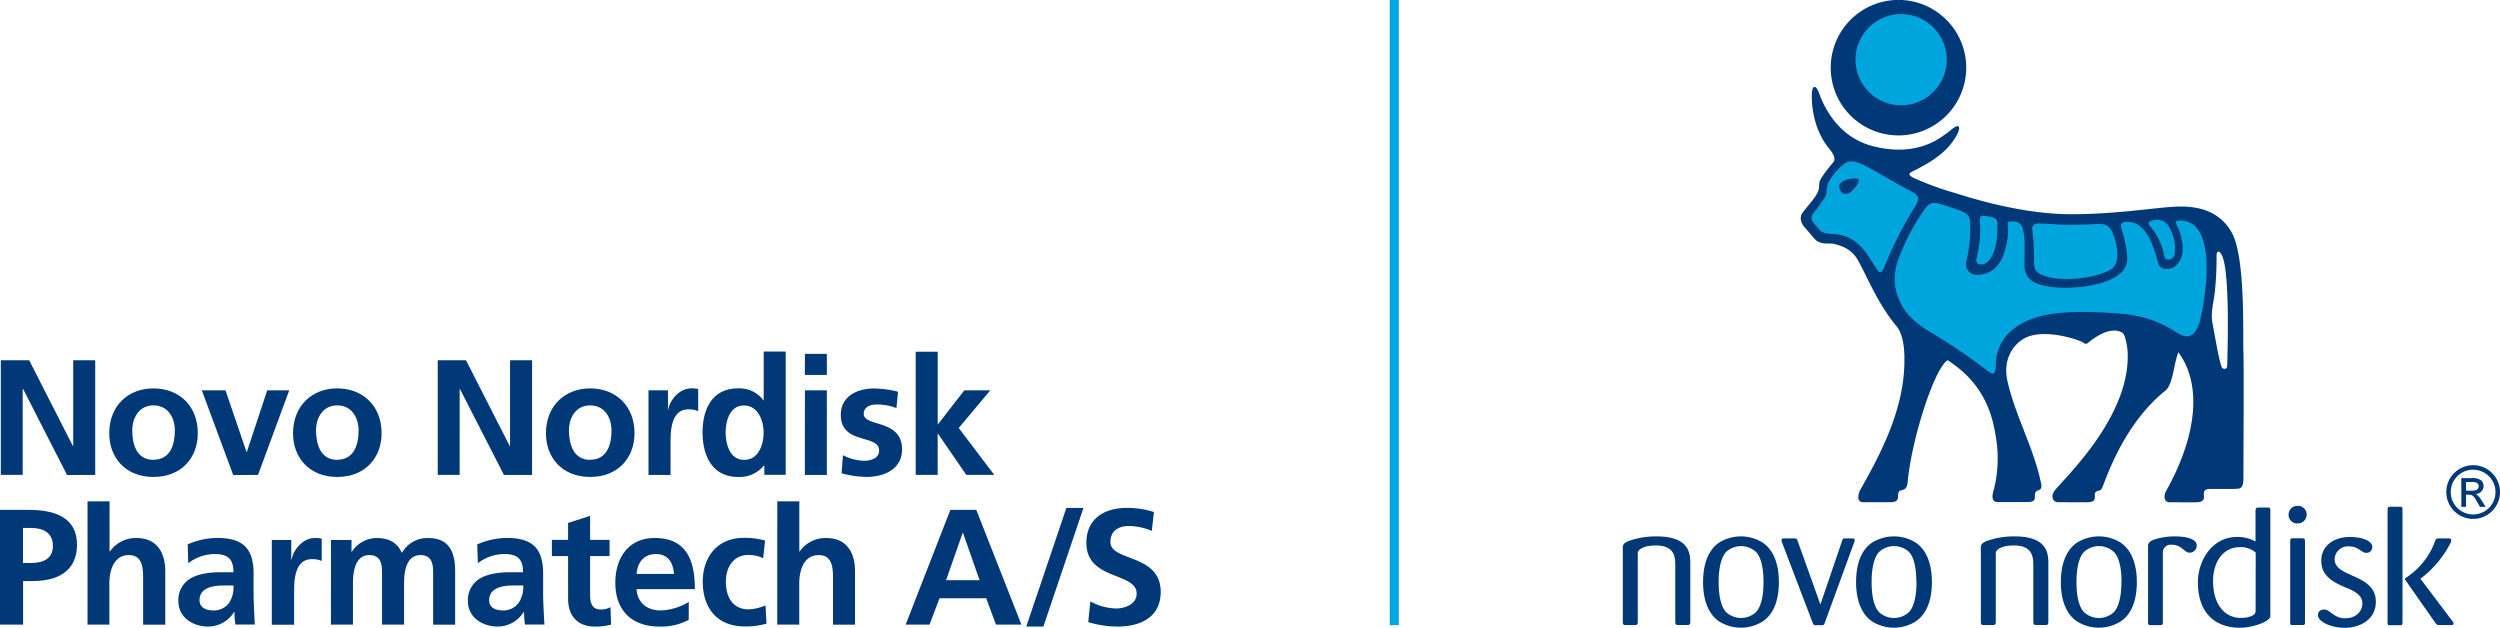 <?xml version="1.0"?>
<svg xmlns="http://www.w3.org/2000/svg" viewBox="0 0 771 193.58" width="771" height="193.58" x="0" y="0"><defs><style>.cls-1{fill:#003878;}.cls-2{fill:#00a5de;}</style></defs><title>logo_novoAsset 2</title><g id="Layer_2" data-name="Layer 2"><g id="Layer_1-2" data-name="Layer 1"><path class="cls-1" d="M599.24,41.89c1.25-.84,2.17-1.58,2.66-2,2.4-2,3.21-.84,1.05,2.65-2.82,4.58-7.36,7.44-12.77,10.15-1.09.55-2.35,1.06.13,2.23a88.72,88.72,0,0,0,11.73,4.34c2.6.74,20.19,6.88,36.94,6.8,12.15,0,23-1.61,29.31-2.14,4.7-.39,14.91-1.29,20,7.83,4.26,7.63,3.36,31.5,3.58,36.92.16,3.91,0,35.76,0,38.55,0,1.89-.17,3.33-1.57,3.48s-5,.08-5.63.08l-3,0c-2.07,0-2,1-2,1.52,0,1.19.45,2.5-2.21,2.59-1.83.06-7.73,0-8.49,0-1.29,0-2-1.58-.86-3.61,10.8-19.51,10-34.35,3.65-42.65a43.38,43.38,0,0,0-1.17,4.49c-.83,4.52-1.76,6.52-2.75,7.32-11.34,9.15-16.79,22.72-19.43,29.79-.55,1.48-1.64.91-2.13,1.57-.81,1.05.92,3-2.41,3.08-1.35.05-7.89,0-9.19,0-1.55,0-2.42-1.87-.87-3.77,3.48-4.27,23.33-23,22.35-42.56,0-.83-.6-5-1.43-5.76-.18-.18-3.49-3-10.64,2.83-.82.69-.92.43-1.95-.15s-9.76-3.74-16.09-1.85c-4,1.18-8.73,6.15-6.93,14,2.54,11.09,8.21,20.62,10.42,31.81.28,2-1.12,1.5-1.72,2.27-.82,1.05.91,3.14-2.58,3.14h-8.83c-1.64.06-2.52-.68-1.44-4.13a37.2,37.2,0,0,0,1-6.29,39.53,39.53,0,0,0-.62-10.64c-2-12.7-8.94-18.94-14.71-22.7-3.89,2.46-10.15,21.6-11.95,34.47-.28,2.06-.33,2.55-.36,3.09-.25,3.21-2.16,2.07-2.7,3-.75,1.26.74,3.24-2.73,3.24-4.16,0-6.4,0-8.32,0-1.69,0-1.94-1.86-.69-4.12,5.29-9.49,13.59-24.13,13.43-40,0-1.83,0-7.26-2.52-10.28-5.67-6.77-8.85-14.93-11.76-20.14-2-3.59-5-4.43-6.89-5s-3.59.27-5.77-1c-.61-.33-2.17-2.43-3.63-4-1.22-1.33-2.09-3.25-.65-5,2.51-3.19,4.59-5.27,4.88-7.3a14.58,14.58,0,0,1,.16-2c.59-1.59,2.74-4.16,4.29-6.06.75-.9.11-2.47-1.25-4.06s-5.42-7.15-5.42-16.34c0-3.64,1.28-3.45,2.19-1S565.74,41.89,577.31,45C588.17,47.89,595.3,44.75,599.24,41.89Zm84.35,36.77a104.49,104.49,0,0,1-.47,10.72c-.4,4-1.41,7.06-.81,10.15s2.22,13,3,13.86a.85.85,0,0,0,1.55-.55c0-.54,1-26.89-1.35-33.44C684.68,77.22,683.73,77.08,683.59,78.66Z"/><path class="cls-1" d="M631.71,191.76V173.93c0-3-.06-8.51-10.43-8.51a25.11,25.11,0,0,0-8.06,1.25c-1.76.56-2.33,1.23-2.33,2.11v23c0,.87.26,1,1,1h2.53c.71,0,1.08-.1,1.08-1V170.59c0-1.2,2-2.37,5.57-2.37,6,0,6,3.87,6,6.29v17.25c0,.92.31,1,1.14,1h2.84C631.65,192.69,631.71,192.22,631.71,191.76Z"/><path class="cls-1" d="M659,179.52c0-6.18-2-10.16-5-12.18a12.71,12.71,0,0,0-13.43,0c-3,2-5,6-5,12.18s2,10.13,5,12.13a12.67,12.67,0,0,0,13.43,0C657.07,189.65,659,185.67,659,179.52Zm-4.76,0c0,4.86-1,8-2.43,9.36a6.77,6.77,0,0,1-9,0c-1.45-1.35-2.43-4.5-2.43-9.36s1-8.05,2.43-9.4a6.8,6.8,0,0,1,9,0C653.3,171.46,654.28,174.6,654.28,179.52Z"/><path class="cls-1" d="M677.45,168.11c0-1.86-3.16-2.69-6.71-2.69a20.71,20.71,0,0,0-5.9.83c-1.76.47-2.38,1.23-2.38,2.12v23.55c0,.83.32.87,1,.87h2.63c.62,0,.94,0,.94-.87V170.33A2.38,2.38,0,0,1,669.7,168c3.31,0,3.83,2.44,5.58,2.44A2.14,2.14,0,0,0,677.45,168.11Z"/><path class="cls-1" d="M700.17,190V157.52c0-.94-.25-1-1-1H696.6c-.86,0-1,.32-1,1.14V167a11.29,11.29,0,0,0-5.65-1.4c-8,0-12.12,7.59-12.12,13.94,0,9.42,5.21,14.06,13.07,14.06C694.79,193.58,700.17,191.65,700.17,190Zm-4.54-1.5c0,1.35-2.18,2.06-4.55,2.06-5,0-8.57-4.17-8.57-11.36,0-6.26,3.41-10.45,8.15-10.45a6.91,6.91,0,0,1,5,1.67Z"/><path class="cls-1" d="M711.37,158.6a2.66,2.66,0,0,0-2.72-2.59,2.7,2.7,0,0,0-2.85,2.74,2.62,2.62,0,0,0,2.78,2.67A2.71,2.71,0,0,0,711.37,158.6Zm-.51,33.26V167c0-.83-.21-1-1-1h-2.68c-.88,0-.88.29-.88,1v24.84c0,.72,0,.92.77.92h2.79C710.6,192.79,710.86,192.75,710.86,191.87Z"/><path class="cls-1" d="M756.68,192.22c0-.25-.15-.4-.36-.67l-9.81-13-.05-.06a32.43,32.43,0,0,0,9.21-10.89,2.15,2.15,0,0,0,.28-1c0-.46-.25-.56-.92-.56h-2.43c-.91,0-1.33-.06-1.59.76a22.66,22.66,0,0,1-9.14,11.46.46.46,0,0,0-.2.33.34.34,0,0,0,.11.25L751,192c.52.77.72.77,1.54.77H756C756.17,192.79,756.68,192.75,756.68,192.22Zm-15.75-.2v-35c0-.74-.36-.74-1-.74h-2.73c-.56,0-.87.12-.87.84V192c0,.72.15.82.87.82h2.73C740.68,192.79,740.93,192.79,740.93,192Z"/><path class="cls-1" d="M732.71,185.57c0-8.68-12.71-7.34-12.71-13.07a4.1,4.1,0,0,1,4.44-4c3,0,3.78,2,5.32,2a1.76,1.76,0,0,0,1.86-1.81c0-2-3.36-3.09-6.92-3.09-4.69,0-8.82,2.53-8.82,7.32,0,4.44,3.15,6.35,6.91,8,3,1.24,5.77,2.37,5.77,5.22,0,2.11-1.7,4.53-5.3,4.53s-4.66-2.69-6.4-2.69c-.89,0-2,.36-2,1.71,0,2.12,4.13,3.93,8.32,3.93C727.85,193.58,732.71,191.09,732.71,185.57Z"/><path class="cls-1" d="M521.29,191.76V173.93c0-3-.05-8.51-10.43-8.51a25.17,25.17,0,0,0-8.07,1.25c-1.75.56-2.32,1.23-2.32,2.11v23c0,.87.25,1,1,1H504c.72,0,1.09-.1,1.09-1V170.59c0-1.2,2-2.37,5.56-2.37,6,0,6,3.87,6,6.29v17.25c0,.92.31,1,1.15,1h2.83C521.23,192.69,521.29,192.22,521.29,191.76Z"/><path class="cls-1" d="M548.61,179.52c0-6.18-2-10.16-5-12.18a12.71,12.71,0,0,0-13.43,0c-3,2-4.95,6-4.95,12.18s2,10.13,4.95,12.13a12.67,12.67,0,0,0,13.43,0C546.65,189.65,548.61,185.67,548.61,179.52Zm-4.74,0c0,4.86-1,8-2.43,9.36a6.8,6.8,0,0,1-9,0c-1.43-1.35-2.41-4.5-2.41-9.36s1-8.05,2.41-9.4a6.82,6.82,0,0,1,9,0C542.88,171.46,543.87,174.6,543.87,179.52Z"/><path class="cls-1" d="M595.8,179.52c0-6.18-2-10.16-5-12.18a12.72,12.72,0,0,0-13.44,0c-3,2-4.94,6-4.94,12.18s2,10.13,4.94,12.13a12.68,12.68,0,0,0,13.44,0C593.83,189.65,595.8,185.67,595.8,179.52Zm-4.75,0c0,4.86-1,8-2.43,9.36a6.78,6.78,0,0,1-9,0c-1.45-1.35-2.42-4.5-2.42-9.36s1-8.05,2.42-9.4a6.81,6.81,0,0,1,9,0C590.07,171.46,591,174.6,591,179.52Z"/><path class="cls-1" d="M572,166.57c0-.52-.42-.52-.67-.52h-2.58c-.37,0-.47.2-.63.71l-6.71,19.67-7-19.56c-.26-.73-.36-.82-1.14-.82h-3.13c-.22,0-.73,0-.73.61a1.91,1.91,0,0,0,.2.72L559,192c.26.61.36.78.77.82h2c.61,0,.72,0,1-.77l9-24.64A2.43,2.43,0,0,0,572,166.57Z"/><path class="cls-1" d="M564.6,20.88a20.89,20.89,0,1,1,20.88,20.88A20.87,20.87,0,0,1,564.6,20.88Z"/><path class="cls-1" d="M760.52,148.64h1.65c.86,0,2.26,0,2.26,1.33s-1.47,1.36-2.15,1.36h-1.75Zm-1.44,7.68h1.44v-3.77h.86c1.14,0,1.58.45,2.65,2.37l.78,1.39h1.76l-1.09-1.71c-1.1-1.79-1.55-2.06-2.07-2.25v0a2.5,2.5,0,0,0,2.53-2.49,2.31,2.31,0,0,0-.85-1.77,4.52,4.52,0,0,0-2.93-.64h-3.09Zm3.63-12.85a8.28,8.28,0,1,0,8.29,8.29A8.3,8.3,0,0,0,762.71,143.46Zm0,1.39a6.9,6.9,0,1,1-6.9,6.9A6.9,6.9,0,0,1,762.7,144.85Z"/><path class="cls-2" d="M572.24,18.42a14.06,14.06,0,1,1,14.06,14.05A14.07,14.07,0,0,1,572.24,18.42Z"/><path class="cls-2" d="M626.9,72.06c-.24-1.9-.58-3.28,2.57-3.13,4.22.2,6.29.42,8.87.39,3.14,0,6.79-.11,8.17-.24,2.5-.21,4.1.53,4.91,2.49s3.63,9.71-1.05,11.9c-6,2.79-14.64,3.14-18.94,1.88-1.6-.47-4.18-1.07-4.14-4.28A65.48,65.48,0,0,0,626.9,72.06Z"/><path class="cls-2" d="M663.39,70.1A20.17,20.17,0,0,1,667.51,79c.31,1.87,2.86,1.14,3.17-.61a13.14,13.14,0,0,0-2.29-9.25,4.16,4.16,0,0,0-4.17-1.21C662.56,68.26,662.1,68.67,663.39,70.1Z"/><path class="cls-2" d="M627.8,97.94c-1.28.44-12.12,3.5-12.31,14.63-.05,3.3-1,3-2.53,1.81a174,174,0,0,0-18.22-12.32c-3.53-2.11-6.58-5-7.7-7-1.8-3.15-4.23-8-1.48-15.4A70.78,70.78,0,0,1,591.88,67c3.49-5.16,3.14-5.24,9.9-3,6.06,1.94,5.75,2.7,5.83,5.67a43.12,43.12,0,0,1-1.2,11,3.28,3.28,0,0,0,3.12,4.08c9.52.26,9.73-12.94,9.74-13,.19-3.07-1-3.69,2.08-3.4,2.27.21,2.69,2.15,3,5.64.12,1.27,0,6.26,0,7.62s.15,4.9,4.83,6.18c7.72,2.11,18.47.43,22.89-2.18,2.59-1.53,4.25-3.29,3.92-7a33.66,33.66,0,0,0-1.54-7.52c-.58-1.43-.47-2.44.72-2.6,5.83-.77,8.43,5.27,10.42,12.66.64,2.39,4,2.23,5.63.6s2.59-4.13,1.42-8.86a13.69,13.69,0,0,0-1.38-3.54c-.41-.7-.55-1.34,1.05-1.35,10.61-.05,7.95,19.59,7.81,21.27A85,85,0,0,1,678.69,98c-1.89,8.64-6.36,5.18-7.77,4.3a35.23,35.23,0,0,0-16.25-5.5C640.24,95.52,632.1,96.49,627.8,97.94Z"/><path class="cls-2" d="M590.56,59.7c-1.79-1.09-5.54-3-9.24-5.18-6.72-3.91-10.11-6-12.63-3.94a18.57,18.57,0,0,0-5,6.06c-.36,1-.2,3.47-1.11,4.56-.67.83-1.64,2.41-3,4.11-1.92,2.32-.52,3.08,1.52,5.53s6.3-.08,11.2,3.79c2.47,1.94,3.35,3.47,6.56,8.49,1.07,1.68,1.72.69,2.6-1.6a120.79,120.79,0,0,1,8.62-17C591.07,62.89,592.57,60.93,590.56,59.7Zm-23-.94c-2-3.41,5.32-4.36,5.67-3.33S569.58,62.15,567.57,58.76Z"/><path class="cls-2" d="M610.62,68.48c.53,6.09-1.14,10.92-1.12,11.85,0,1.25,1.58,1.57,2.79.9,2.19-1.21,3.85-5.37,3.72-11.77,0-1.55,0-2.25-2.6-2.69S610.46,66.47,610.62,68.48Z"/><rect class="cls-2" x="428.6" width="2.79" height="192.79"/><path class="cls-1" d="M.25,111.11H9l13.48,26.45h.1V111.11h6.79v35.37H20.67L7.15,120H7v26.45H.25Z"/><path class="cls-1" d="M47.33,119.78C55.09,119.78,61,125,61,133.61c0,7.5-5,13.48-13.68,13.48s-13.63-6-13.63-13.48C33.7,125,39.63,119.78,47.33,119.78Zm0,22c5.22,0,6.59-4.67,6.59-9,0-4-2.13-7.76-6.59-7.76s-6.54,3.85-6.54,7.76C40.8,137.1,42.17,141.82,47.33,141.82Z"/><path class="cls-1" d="M62.24,120.38h7.3l6.49,19h.1l6.28-19h6.79l-9.63,26.1H71.92Z"/><path class="cls-1" d="M104,119.78c7.75,0,13.68,5.22,13.68,13.83,0,7.5-5,13.48-13.68,13.48s-13.63-6-13.63-13.48C90.41,125,96.34,119.78,104,119.78Zm0,22c5.22,0,6.59-4.67,6.59-9,0-4-2.13-7.76-6.59-7.76s-6.54,3.85-6.54,7.76C97.51,137.1,98.88,141.82,104,141.82Z"/><path class="cls-1" d="M135,111.11h8.72l13.48,26.45h.1V111.11h6.79v35.37h-8.67L141.86,120h-.1v26.45H135Z"/><path class="cls-1" d="M182,119.78c7.75,0,13.68,5.22,13.68,13.83,0,7.5-5,13.48-13.68,13.48s-13.63-6-13.63-13.48C168.41,125,174.34,119.78,182,119.78Zm0,22c5.22,0,6.59-4.67,6.59-9,0-4-2.13-7.76-6.59-7.76s-6.54,3.85-6.54,7.76C175.51,137.1,176.88,141.82,182,141.82Z"/><path class="cls-1" d="M200,120.38h6v5.93h.1c.3-2.43,3.09-6.54,7.14-6.54a7.46,7.46,0,0,1,2.08.2v6.84a6.93,6.93,0,0,0-3-.56c-5.52,0-5.52,6.89-5.52,10.64v9.58H200Z"/><path class="cls-1" d="M235.72,143.54h-.1a9.68,9.68,0,0,1-8,3.55c-8,0-10.95-6.59-10.95-13.74s2.94-13.58,10.95-13.58a9.27,9.27,0,0,1,7.8,3.65h.1v-15h6.79v38h-6.59Zm-6.23-1.72c4.51,0,6-4.76,6-8.46s-1.73-8.31-6.08-8.31-5.62,4.82-5.62,8.31S225,141.82,229.48,141.82Z"/><path class="cls-1" d="M248.24,109.13H255v6.49h-6.79Zm0,11.25H255v26.1h-6.79Z"/><path class="cls-1" d="M276.46,125.85a16.69,16.69,0,0,0-6.08-1.11c-1.82,0-4,.65-4,2.89,0,4.15,11.81,1.52,11.81,10.94,0,6.08-5.42,8.51-10.94,8.51a30.39,30.39,0,0,1-7.7-1.12l.41-5.58a14.86,14.86,0,0,0,6.69,1.72c1.73,0,4.46-.65,4.46-3.19,0-5.12-11.81-1.62-11.81-11,0-5.62,4.92-8.1,10.24-8.1a31.48,31.48,0,0,1,7.4,1Z"/><path class="cls-1" d="M282.4,108.47h6.79v22.35h.1l8.11-10.44h8L295.67,132l10.95,14.44H298l-8.72-12.67h-.1v12.67H282.4Z"/><path class="cls-1" d="M0,157.25H9c7.7,0,14.75,2.23,14.75,10.69,0,8.26-6,11.25-13.63,11.25h-3v13.43H0Zm7.09,16.37H9.58c3.55,0,6.74-1.17,6.74-5.27s-3.09-5.53-6.74-5.53H7.09Z"/><path class="cls-1" d="M27,154.62h6.79v15.46h.1a9.71,9.71,0,0,1,8.21-4.15c6.18,0,8.87,4.35,8.87,10.24v16.47H44.14V178.69c0-3.19,0-7.5-4.41-7.5-4.92,0-6,5.33-6,8.67v12.77H27Z"/><path class="cls-1" d="M57.88,167.89a23.36,23.36,0,0,1,9.07-2c8,0,11.25,3.29,11.25,11v3.35c0,2.63,0,4.61.1,6.54s.15,3.8.3,5.83h-6a31.41,31.41,0,0,1-.3-3.9h-.1a9.33,9.33,0,0,1-8.06,4.51c-4.61,0-9.12-2.79-9.12-7.76A7.67,7.67,0,0,1,59.5,178c2.58-1.26,5.93-1.52,8.76-1.52H72c0-4.21-1.87-5.62-5.88-5.62a13.66,13.66,0,0,0-8.06,2.83Zm8,20.37a5.77,5.77,0,0,0,4.76-2.33A8.66,8.66,0,0,0,72,180.56H69.08c-3,0-7.55.51-7.55,4.51C61.52,187.3,63.4,188.26,65.83,188.26Z"/><path class="cls-1" d="M83.83,166.53h6v5.93H90c.3-2.43,3.09-6.54,7.14-6.54a7.46,7.46,0,0,1,2.08.2V173a6.93,6.93,0,0,0-3-.56c-5.52,0-5.52,6.89-5.52,10.64v9.58H83.83Z"/><path class="cls-1" d="M102.07,166.53h6.33v3.65h.1a9.2,9.2,0,0,1,7.75-4.25c3.65,0,6.23,1.37,7.7,4.61a8.94,8.94,0,0,1,8.16-4.61c6.43,0,8.26,4.4,8.26,10.24v16.47h-6.79V177.07c0-2.43,0-5.88-3.9-5.88-4.51,0-5.07,5.37-5.07,8.77v12.67h-6.79V177.07c0-2.43,0-5.88-3.9-5.88-4.51,0-5.07,5.37-5.07,8.77v12.67h-6.79Z"/><path class="cls-1" d="M147.18,167.89a23.36,23.36,0,0,1,9.07-2c8,0,11.25,3.29,11.25,11v3.35c0,2.63,0,4.61.1,6.54s.15,3.8.3,5.83h-6a31.41,31.41,0,0,1-.3-3.9h-.1a9.33,9.33,0,0,1-8.06,4.51c-4.61,0-9.12-2.79-9.12-7.76A7.67,7.67,0,0,1,148.8,178c2.58-1.26,5.93-1.52,8.76-1.52h3.75c0-4.21-1.87-5.62-5.88-5.62a13.66,13.66,0,0,0-8.06,2.83Zm8,20.37a5.77,5.77,0,0,0,4.76-2.33,8.66,8.66,0,0,0,1.42-5.37h-2.94c-3,0-7.55.51-7.55,4.51C150.82,187.3,152.7,188.26,155.13,188.26Z"/><path class="cls-1" d="M175.2,171.49h-5v-5h5v-5.22l6.79-2.18v7.4h6v5h-6v12.16c0,2.23.61,4.31,3.19,4.31a6.1,6.1,0,0,0,3.09-.71l.2,5.37a17.94,17.94,0,0,1-5,.61c-5.32,0-8.26-3.3-8.26-8.46Z"/><path class="cls-1" d="M212.4,191.15a17.92,17.92,0,0,1-9,2.08c-8.61,0-13.63-5-13.63-13.53,0-7.55,4-13.78,12.11-13.78,9.68,0,12.42,6.63,12.42,15.76h-18c.31,4.21,3.24,6.58,7.45,6.58a17.62,17.62,0,0,0,8.66-2.63ZM207.84,177c-.2-3.3-1.72-6.13-5.52-6.13s-5.73,2.63-6,6.13Z"/><path class="cls-1" d="M235.36,172.15a10.26,10.26,0,0,0-4.61-1c-4.21,0-6.89,3.35-6.89,8.26s2.28,8.51,7,8.51a14.37,14.37,0,0,0,5.22-1.22l.31,5.62a22.23,22.23,0,0,1-6.79.86c-8.56,0-12.87-5.83-12.87-13.78,0-7.55,4.46-13.53,12.62-13.53a22,22,0,0,1,6.59.86Z"/><path class="cls-1" d="M239.72,154.62h6.79v15.46h.1a9.71,9.71,0,0,1,8.21-4.15c6.18,0,8.87,4.35,8.87,10.24v16.47H256.9V178.69c0-3.19,0-7.5-4.41-7.5-4.92,0-6,5.33-6,8.67v12.77h-6.79Z"/><path class="cls-1" d="M293.09,157.25h8L315,192.62h-7.85l-3-8.11H289.75l-3.09,8.11h-7.35Zm3.9,7.09h-.1l-5.12,14.6h10.34Z"/><path class="cls-1" d="M328.87,156.64h5.27l-12.36,36.59H316.5Z"/><path class="cls-1" d="M355.22,163.74a18.28,18.28,0,0,0-7.2-1.52c-2.43,0-5.57,1.06-5.57,4.92,0,6.13,15.51,3.54,15.51,15.4,0,7.75-6.13,10.69-13.28,10.69a31.17,31.17,0,0,1-9.07-1.37l.66-6.39a17.05,17.05,0,0,0,8,2.18c2.69,0,6.28-1.37,6.28-4.56,0-6.74-15.51-4-15.51-15.66,0-7.9,6.13-10.79,12.36-10.79a26.69,26.69,0,0,1,8.46,1.27Z"/></g></g></svg>
